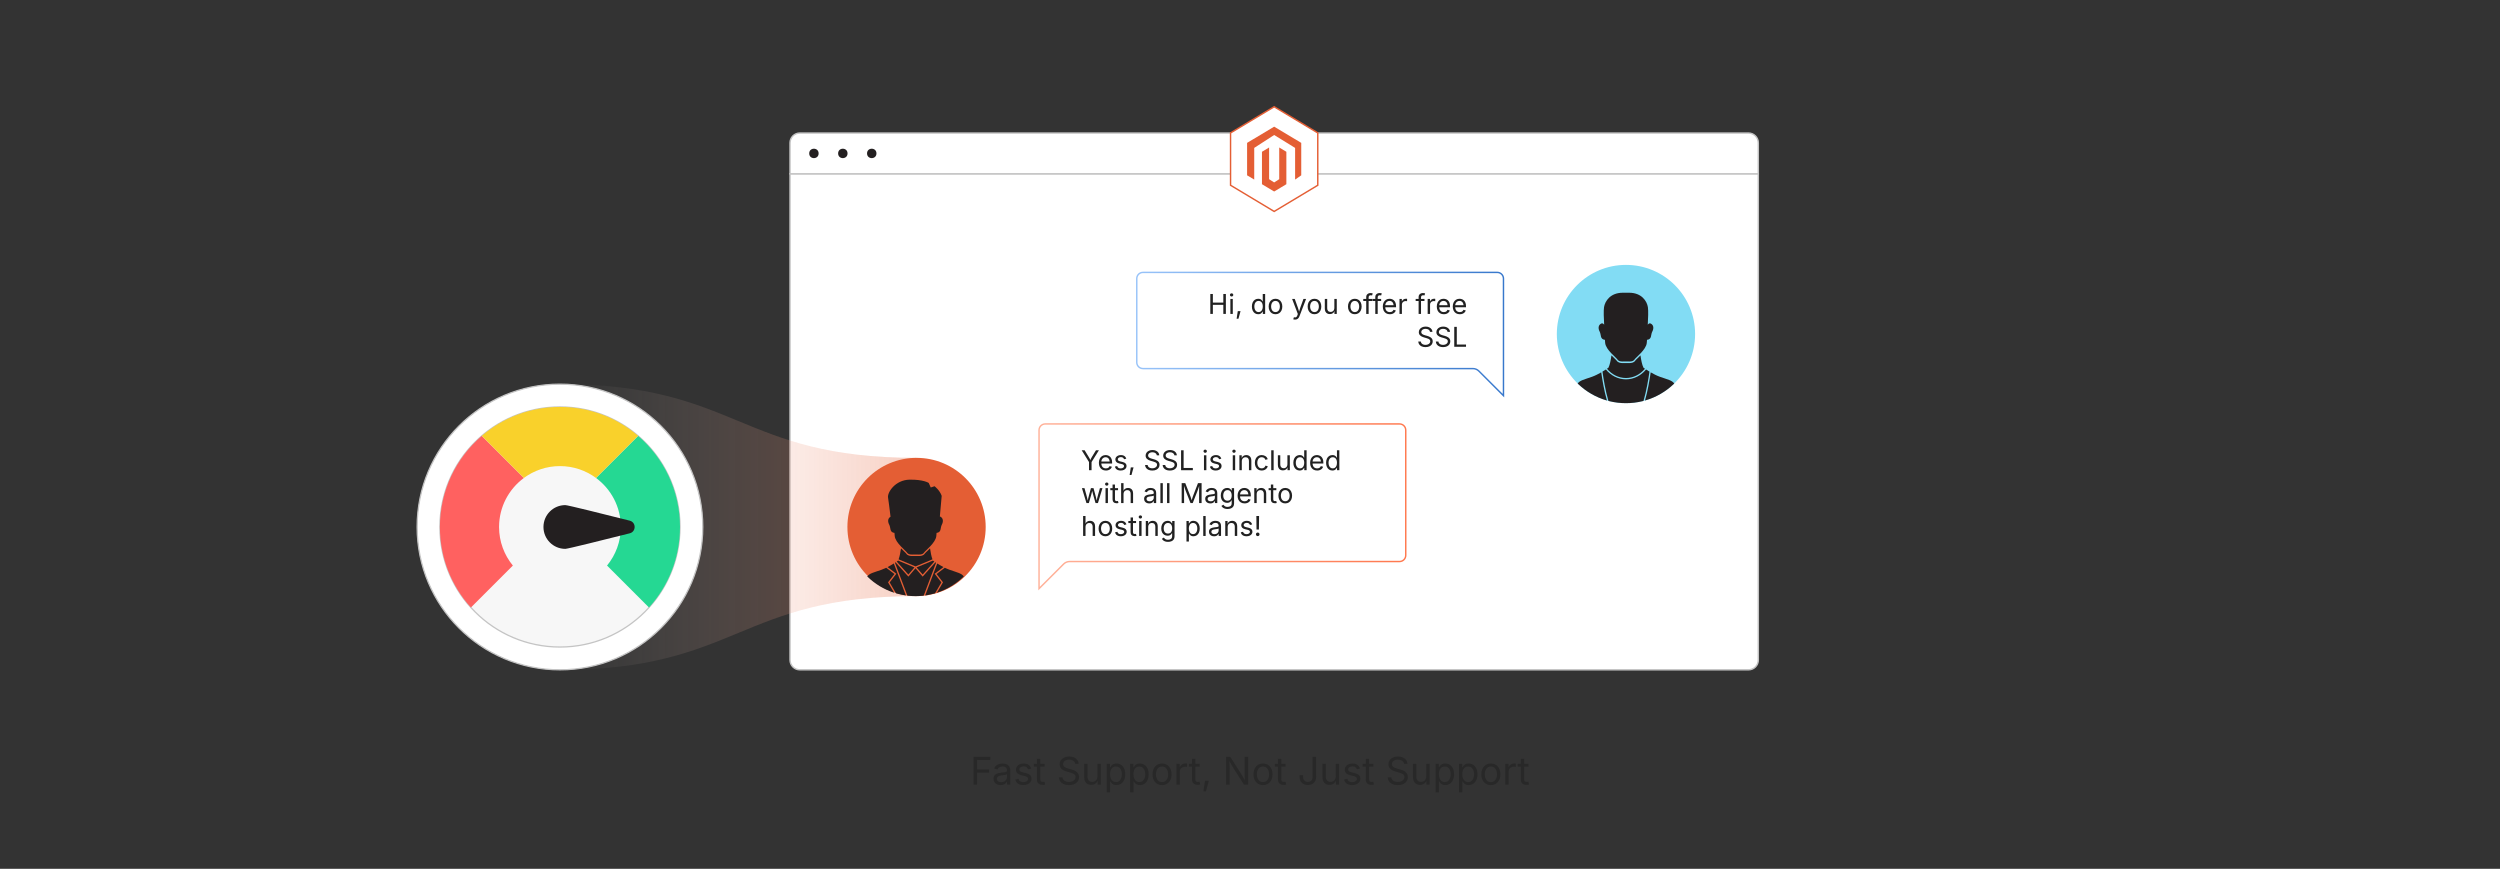 <?xml version="1.0" encoding="UTF-8"?><svg id="_01-Instant-Customer-Support" xmlns="http://www.w3.org/2000/svg" xmlns:xlink="http://www.w3.org/1999/xlink" viewBox="0 0 860 298.867"><rect x="0" y="0" width="860" height="298.867" fill="#333333" stroke="none"/><defs><linearGradient id="linear-gradient" x1="192.623" y1="181.283" x2="315.294" y2="181.283" gradientUnits="userSpaceOnUse"><stop offset="0" stop-color="#fff" stop-opacity="0"/><stop offset="1" stop-color="#e45e34" stop-opacity=".3"/></linearGradient><linearGradient id="linear-gradient-2" x1="357.18" y1="174.336" x2="483.825" y2="174.336" gradientUnits="userSpaceOnUse"><stop offset=".001" stop-color="#ffb199"/><stop offset="1" stop-color="#ff784e"/></linearGradient><linearGradient id="linear-gradient-3" x1="390.8" y1="115.082" x2="517.444" y2="115.082" gradientUnits="userSpaceOnUse"><stop offset=".001" stop-color="#98c3f9"/><stop offset=".999" stop-color="#3878cc"/></linearGradient></defs><path d="M334.903,269.914v-9.563h5.783v1.078h-4.563v3.273h4.127v1.078h-4.127v4.133h-1.219Z" fill="#282828" stroke-width="0"/><path d="M344.209,270.081c-.454,0-.865-.086-1.235-.257s-.665-.421-.883-.751-.327-.729-.327-1.2c0-.411.081-.745.244-1.001.163-.257.38-.459.652-.606.271-.148.572-.258.901-.331s.661-.131.995-.173c.428-.056.776-.099,1.046-.128s.47-.082.6-.154.196-.197.196-.372v-.039c0-.299-.056-.553-.167-.76s-.278-.367-.5-.479c-.223-.111-.5-.167-.834-.167-.342,0-.635.053-.879.16-.244.107-.442.241-.594.401-.152.16-.267.324-.343.491l-1.11-.366c.184-.437.432-.778.744-1.024.312-.246.657-.42,1.034-.523.376-.103.749-.154,1.117-.154.239,0,.512.029.818.086.306.058.601.172.885.343.285.171.52.425.706.761s.279.784.279,1.345v4.73h-1.136v-.976h-.077c-.082.167-.212.339-.392.517-.18.178-.413.326-.7.446-.287.12-.633.18-1.04.18ZM344.408,269.061c.428,0,.79-.083,1.085-.25.295-.167.52-.384.674-.651.154-.267.231-.546.231-.837v-.995c-.047.056-.15.106-.308.151s-.339.084-.542.119c-.203.035-.4.063-.59.087s-.341.042-.452.055c-.278.034-.539.093-.78.176-.242.083-.436.206-.581.366-.146.161-.218.378-.218.651,0,.249.064.456.192.623.128.167.304.293.526.379s.477.128.764.128Z" fill="#282828" stroke-width="0"/><path d="M352.021,270.068c-.492,0-.93-.071-1.312-.215-.383-.143-.699-.356-.947-.639-.248-.282-.415-.629-.5-1.04l1.097-.263c.103.394.296.683.581.866.284.184.641.276,1.068.276.501,0,.9-.107,1.197-.321.297-.214.446-.468.446-.764,0-.248-.086-.455-.26-.619s-.438-.288-.792-.369l-1.194-.282c-.65-.154-1.134-.393-1.451-.716-.316-.323-.475-.737-.475-1.242,0-.411.116-.773.347-1.088s.547-.561.947-.738c.4-.177.854-.266,1.364-.266.492,0,.91.074,1.255.221.344.148.625.351.841.61.216.259.377.557.484.896l-1.046.27c-.099-.257-.262-.49-.491-.7s-.574-.314-1.037-.314c-.428,0-.784.099-1.068.295-.285.197-.427.445-.427.745,0,.266.096.478.289.639.193.161.499.29.918.388l1.084.257c.65.154,1.132.393,1.444.716.312.323.468.73.468,1.223,0,.419-.119.792-.356,1.12-.238.328-.569.585-.995.773-.426.188-.919.282-1.479.282Z" fill="#282828" stroke-width="0"/><path d="M359.343,262.739v.988h-3.709v-.988h3.709ZM356.712,261.031h1.155v7.021c0,.321.065.555.196.703.13.148.348.222.651.222.073,0,.166-.009.279-.026s.217-.034.311-.051l.238.976c-.12.043-.256.075-.408.096s-.303.032-.453.032c-.62,0-1.104-.164-1.45-.491-.347-.327-.52-.784-.52-1.37v-7.111Z" fill="#282828" stroke-width="0"/><path d="M367.719,270.081c-.689,0-1.287-.111-1.794-.334-.507-.222-.904-.534-1.19-.934s-.449-.868-.488-1.402h1.251c.034.359.156.656.366.889.209.233.478.407.806.52.327.113.677.17,1.049.17.432,0,.82-.07,1.165-.212.345-.141.617-.34.818-.597s.302-.554.302-.892c0-.308-.086-.559-.26-.751s-.403-.351-.69-.475c-.287-.124-.602-.233-.943-.327l-1.155-.327c-.771-.218-1.37-.531-1.797-.937-.428-.407-.642-.926-.642-1.56,0-.539.146-1.011.437-1.416.291-.404.684-.718,1.181-.94.497-.223,1.053-.334,1.669-.334.629,0,1.185.111,1.668.334.483.222.865.525,1.146.908s.429.816.446,1.299h-1.194c-.056-.466-.278-.827-.667-1.081-.389-.255-.869-.382-1.438-.382-.411,0-.771.067-1.082.203-.31.135-.551.318-.722.552-.171.233-.257.5-.257.799,0,.334.104.603.312.806s.454.362.738.475c.284.113.542.202.773.266l.957.263c.257.068.54.163.851.282.31.12.606.279.889.479.282.199.515.451.696.757.182.306.273.681.273,1.126,0,.522-.136.993-.408,1.412s-.667.751-1.184.995c-.518.244-1.145.366-1.88.366Z" fill="#282828" stroke-width="0"/><path d="M375.382,270.004c-.483,0-.908-.1-1.274-.298-.366-.199-.65-.5-.854-.902s-.305-.905-.305-1.508v-4.557h1.155v4.46c0,.552.146.984.437,1.296.291.312.687.469,1.187.469.342,0,.649-.075.921-.225.272-.15.487-.369.645-.658.158-.289.238-.636.238-1.043v-4.3h1.162v7.175h-1.117v-1.739h.154c-.223.672-.538,1.145-.947,1.418-.408.274-.876.411-1.402.411Z" fill="#282828" stroke-width="0"/><path d="M380.722,272.597v-9.858h1.117v1.149h.128c.081-.128.194-.29.34-.485.146-.194.355-.369.629-.523.273-.154.644-.231,1.11-.231.599,0,1.126.15,1.583.449.456.299.812.726,1.072,1.28.259.554.388,1.21.388,1.967,0,.762-.128,1.42-.385,1.977s-.613.986-1.068,1.29c-.456.304-.983.456-1.582.456-.454,0-.82-.078-1.098-.234-.278-.156-.492-.334-.642-.533-.15-.199-.266-.365-.347-.498h-.09v3.793h-1.155ZM383.879,269.035c.449,0,.825-.121,1.126-.362.301-.242.528-.567.68-.976s.228-.863.228-1.364c0-.497-.075-.945-.225-1.345-.149-.4-.375-.718-.677-.953-.302-.235-.68-.353-1.133-.353-.441,0-.811.111-1.11.333-.3.223-.525.532-.677.928-.152.396-.228.859-.228,1.39,0,.53.077.999.231,1.405.154.407.382.724.683.953.302.229.669.343,1.101.343Z" fill="#282828" stroke-width="0"/><path d="M388.77,272.597v-9.858h1.117v1.149h.128c.081-.128.194-.29.34-.485.146-.194.355-.369.629-.523.273-.154.644-.231,1.11-.231.599,0,1.126.15,1.583.449.456.299.812.726,1.072,1.28.259.554.388,1.21.388,1.967,0,.762-.128,1.42-.385,1.977s-.613.986-1.068,1.29c-.456.304-.983.456-1.582.456-.454,0-.82-.078-1.098-.234-.278-.156-.492-.334-.642-.533-.15-.199-.266-.365-.347-.498h-.09v3.793h-1.155ZM391.928,269.035c.449,0,.825-.121,1.126-.362.301-.242.528-.567.68-.976s.228-.863.228-1.364c0-.497-.075-.945-.225-1.345-.149-.4-.375-.718-.677-.953-.302-.235-.68-.353-1.133-.353-.441,0-.811.111-1.11.333-.3.223-.525.532-.677.928-.152.396-.228.859-.228,1.39,0,.53.077.999.231,1.405.154.407.382.724.683.953.302.229.669.343,1.101.343Z" fill="#282828" stroke-width="0"/><path d="M399.738,270.068c-.65,0-1.22-.154-1.71-.462-.49-.308-.872-.74-1.146-1.296s-.411-1.202-.411-1.938c0-.749.137-1.402.411-1.96.274-.559.656-.992,1.146-1.3.49-.308,1.06-.462,1.71-.462.655,0,1.228.154,1.72.462s.875.741,1.149,1.3c.274.558.411,1.212.411,1.96,0,.736-.137,1.382-.411,1.938s-.657.988-1.149,1.296-1.065.462-1.72.462ZM399.738,269.035c.484,0,.881-.124,1.194-.372s.543-.575.693-.979c.149-.404.225-.842.225-1.312,0-.475-.075-.917-.225-1.325-.15-.409-.381-.738-.693-.988s-.71-.375-1.194-.375c-.479,0-.873.125-1.181.375s-.537.579-.687.985c-.149.406-.225.849-.225,1.328,0,.471.075.908.225,1.312.15.404.379.731.687.979s.702.372,1.181.372Z" fill="#282828" stroke-width="0"/><path d="M404.7,269.914v-7.175h1.117v1.104h.077c.132-.364.369-.656.709-.876.34-.22.724-.331,1.152-.331.086,0,.188.002.305.007.118.004.21.008.279.013v1.162c-.035-.008-.12-.021-.257-.039-.137-.017-.283-.025-.437-.025-.342,0-.649.071-.921.215-.272.144-.485.34-.639.59-.154.25-.231.538-.231.863v4.493h-1.155Z" fill="#282828" stroke-width="0"/><path d="M412.677,262.739v.988h-3.709v-.988h3.709ZM410.046,261.031h1.155v7.021c0,.321.065.555.196.703.13.148.348.222.651.222.073,0,.166-.009.279-.026s.217-.034.311-.051l.238.976c-.12.043-.256.075-.408.096s-.303.032-.453.032c-.62,0-1.104-.164-1.45-.491-.347-.327-.52-.784-.52-1.37v-7.111Z" fill="#282828" stroke-width="0"/><path d="M413.961,272.218l.565-3.639h1.322l-1.001,3.639h-.886Z" fill="#282828" stroke-width="0"/><path d="M421.778,269.914v-9.563h1.438l3.89,6.117c.103.158.227.361.372.609.146.249.303.529.472.841.169.312.335.646.498,1.001h-.173c-.039-.368-.066-.72-.083-1.056-.017-.335-.028-.645-.032-.927s-.006-.522-.006-.719v-5.866h1.22v9.563h-1.451l-3.466-5.442c-.158-.252-.318-.513-.478-.78-.161-.268-.343-.584-.549-.95-.206-.366-.46-.818-.764-1.357h.225c.021.475.041.914.058,1.316s.031.753.042,1.053c.01.299.016.535.016.706v5.456h-1.226Z" fill="#282828" stroke-width="0"/><path d="M434.461,270.068c-.65,0-1.221-.154-1.711-.462s-.872-.74-1.146-1.296c-.274-.556-.411-1.202-.411-1.938,0-.749.137-1.402.411-1.96.273-.559.655-.992,1.146-1.3s1.061-.462,1.711-.462c.654,0,1.228.154,1.72.462s.875.741,1.148,1.3c.274.558.411,1.212.411,1.96,0,.736-.137,1.382-.411,1.938-.273.556-.656.988-1.148,1.296s-1.065.462-1.72.462ZM434.461,269.035c.483,0,.881-.124,1.193-.372s.543-.575.693-.979c.149-.404.225-.842.225-1.312,0-.475-.075-.917-.225-1.325-.15-.409-.381-.738-.693-.988s-.71-.375-1.193-.375c-.479,0-.873.125-1.182.375-.308.25-.536.579-.687.985-.149.406-.225.849-.225,1.328,0,.471.075.908.225,1.312.15.404.379.731.687.979.309.248.702.372,1.182.372Z" fill="#282828" stroke-width="0"/><path d="M442.246,262.739v.988h-3.71v-.988h3.71ZM439.615,261.031h1.155v7.021c0,.321.064.555.195.703.131.148.348.222.651.222.072,0,.166-.009.279-.026s.217-.034.312-.051l.237.976c-.12.043-.256.075-.407.096-.152.021-.303.032-.453.032-.62,0-1.104-.164-1.45-.491-.347-.327-.52-.784-.52-1.37v-7.111Z" fill="#282828" stroke-width="0"/><path d="M449.902,270.042c-.843,0-1.53-.248-2.061-.745-.53-.496-.796-1.202-.796-2.118v-.514h1.22v.514c0,.582.149,1.026.449,1.332.3.306.695.459,1.188.459.487,0,.881-.153,1.181-.459.3-.306.449-.75.449-1.332v-6.829h1.22v6.829c0,.916-.265,1.622-.793,2.118-.528.497-1.214.745-2.057.745Z" fill="#282828" stroke-width="0"/><path d="M457.354,270.004c-.483,0-.908-.1-1.273-.298-.366-.199-.65-.5-.854-.902-.204-.402-.306-.905-.306-1.508v-4.557h1.155v4.46c0,.552.146.984.437,1.296.291.312.687.469,1.188.469.343,0,.649-.075.921-.225.271-.15.487-.369.646-.658.158-.289.237-.636.237-1.043v-4.3h1.161v7.175h-1.116v-1.739h.154c-.223.672-.538,1.145-.947,1.418-.408.274-.876.411-1.402.411Z" fill="#282828" stroke-width="0"/><path d="M465.133,270.068c-.492,0-.93-.071-1.312-.215-.383-.143-.699-.356-.947-.639-.248-.282-.415-.629-.5-1.04l1.098-.263c.103.394.296.683.58.866.285.184.641.276,1.069.276.5,0,.899-.107,1.196-.321.298-.214.446-.468.446-.764,0-.248-.087-.455-.26-.619-.174-.165-.438-.288-.793-.369l-1.193-.282c-.65-.154-1.134-.393-1.45-.716-.317-.323-.476-.737-.476-1.242,0-.411.116-.773.347-1.088.231-.314.547-.561.947-.738.399-.177.854-.266,1.363-.266.492,0,.91.074,1.255.221.345.148.625.351.841.61s.378.557.484.896l-1.046.27c-.099-.257-.263-.49-.491-.7s-.574-.314-1.036-.314c-.429,0-.784.099-1.069.295-.284.197-.427.445-.427.745,0,.266.097.478.289.639s.498.29.918.388l1.085.257c.65.154,1.131.393,1.443.716.312.323.469.73.469,1.223,0,.419-.118.792-.356,1.12-.237.328-.568.585-.994.773-.426.188-.919.282-1.479.282Z" fill="#282828" stroke-width="0"/><path d="M472.455,262.739v.988h-3.71v-.988h3.71ZM469.824,261.031h1.155v7.021c0,.321.064.555.195.703.131.148.348.222.651.222.072,0,.166-.009.279-.026s.217-.034.312-.051l.237.976c-.12.043-.256.075-.407.096-.152.021-.303.032-.453.032-.62,0-1.104-.164-1.45-.491-.347-.327-.52-.784-.52-1.37v-7.111Z" fill="#282828" stroke-width="0"/><path d="M480.831,270.081c-.689,0-1.287-.111-1.794-.334-.507-.222-.904-.534-1.19-.934-.287-.4-.449-.868-.488-1.402h1.252c.034.359.156.656.366.889.209.233.478.407.805.52.328.113.678.17,1.05.17.432,0,.82-.07,1.165-.212.344-.141.617-.34.818-.597s.302-.554.302-.892c0-.308-.087-.559-.261-.751-.173-.192-.403-.351-.689-.475-.287-.124-.602-.233-.943-.327l-1.155-.327c-.771-.218-1.369-.531-1.797-.937-.429-.407-.643-.926-.643-1.56,0-.539.146-1.011.437-1.416s.685-.718,1.182-.94c.496-.223,1.052-.334,1.668-.334.629,0,1.186.111,1.669.334.483.222.865.525,1.146.908s.429.816.446,1.299h-1.193c-.056-.466-.278-.827-.668-1.081-.39-.255-.868-.382-1.438-.382-.411,0-.771.067-1.082.203-.31.135-.551.318-.722.552s-.257.5-.257.799c0,.334.104.603.312.806.207.203.453.362.738.475.284.113.542.202.773.266l.956.263c.257.068.54.163.851.282.31.12.606.279.889.479.282.199.515.451.696.757.182.306.272.681.272,1.126,0,.522-.136.993-.407,1.412s-.666.751-1.185.995c-.518.244-1.145.366-1.88.366Z" fill="#282828" stroke-width="0"/><path d="M488.494,270.004c-.483,0-.908-.1-1.273-.298-.366-.199-.65-.5-.854-.902-.204-.402-.306-.905-.306-1.508v-4.557h1.155v4.46c0,.552.146.984.437,1.296.291.312.687.469,1.188.469.343,0,.649-.075.921-.225.271-.15.487-.369.646-.658.158-.289.237-.636.237-1.043v-4.3h1.161v7.175h-1.116v-1.739h.154c-.223.672-.538,1.145-.947,1.418-.408.274-.876.411-1.402.411Z" fill="#282828" stroke-width="0"/><path d="M493.834,272.597v-9.858h1.117v1.149h.128c.082-.128.195-.29.341-.485.146-.194.354-.369.629-.523.273-.154.644-.231,1.11-.231.599,0,1.126.15,1.582.449.455.299.812.726,1.071,1.28s.389,1.21.389,1.967c0,.762-.129,1.42-.385,1.977-.257.556-.613.986-1.069,1.29-.455.304-.982.456-1.582.456-.453,0-.819-.078-1.098-.234-.277-.156-.491-.334-.642-.533-.149-.199-.265-.365-.347-.498h-.09v3.793h-1.155ZM496.992,269.035c.449,0,.824-.121,1.126-.362s.528-.567.681-.976c.151-.409.228-.863.228-1.364,0-.497-.074-.945-.225-1.345-.149-.4-.375-.718-.677-.953s-.68-.353-1.133-.353c-.44,0-.811.111-1.11.333-.3.223-.525.532-.677.928-.152.396-.229.859-.229,1.39,0,.53.077.999.231,1.405.154.407.382.724.684.953s.668.343,1.101.343Z" fill="#282828" stroke-width="0"/><path d="M501.882,272.597v-9.858h1.117v1.149h.128c.082-.128.195-.29.341-.485.146-.194.354-.369.629-.523.273-.154.644-.231,1.11-.231.599,0,1.126.15,1.582.449.455.299.812.726,1.071,1.28s.389,1.21.389,1.967c0,.762-.129,1.42-.385,1.977-.257.556-.613.986-1.069,1.29-.455.304-.982.456-1.582.456-.453,0-.819-.078-1.098-.234-.277-.156-.491-.334-.642-.533-.149-.199-.265-.365-.347-.498h-.09v3.793h-1.155ZM505.04,269.035c.449,0,.824-.121,1.126-.362s.528-.567.681-.976c.151-.409.228-.863.228-1.364,0-.497-.074-.945-.225-1.345-.149-.4-.375-.718-.677-.953s-.68-.353-1.133-.353c-.44,0-.811.111-1.11.333-.3.223-.525.532-.677.928-.152.396-.229.859-.229,1.39,0,.53.077.999.231,1.405.154.407.382.724.684.953s.668.343,1.101.343Z" fill="#282828" stroke-width="0"/><path d="M512.852,270.068c-.65,0-1.221-.154-1.711-.462s-.872-.74-1.146-1.296-.411-1.202-.411-1.938c0-.749.138-1.402.411-1.96.273-.559.655-.992,1.146-1.3s1.061-.462,1.711-.462c.654,0,1.228.154,1.72.462s.875.741,1.148,1.3c.274.558.411,1.212.411,1.96,0,.736-.137,1.382-.411,1.938-.273.556-.656.988-1.148,1.296s-1.065.462-1.72.462ZM512.852,269.035c.483,0,.881-.124,1.193-.372s.543-.575.693-.979c.149-.404.225-.842.225-1.312,0-.475-.075-.917-.225-1.325-.15-.409-.381-.738-.693-.988s-.71-.375-1.193-.375c-.479,0-.873.125-1.182.375-.308.25-.536.579-.687.985-.149.406-.225.849-.225,1.328,0,.471.075.908.225,1.312.15.404.379.731.687.979.309.248.702.372,1.182.372Z" fill="#282828" stroke-width="0"/><path d="M517.812,269.914v-7.175h1.117v1.104h.077c.133-.364.369-.656.709-.876.34-.22.725-.331,1.152-.331.085,0,.187.002.305.007.117.004.211.008.279.013v1.162c-.034-.008-.12-.021-.257-.039s-.282-.025-.437-.025c-.343,0-.649.071-.921.215s-.484.34-.639.59c-.154.25-.231.538-.231.863v4.493h-1.155Z" fill="#282828" stroke-width="0"/><path d="M525.789,262.739v.988h-3.71v-.988h3.71ZM523.158,261.031h1.155v7.021c0,.321.064.555.195.703.131.148.348.222.651.222.072,0,.166-.009.279-.026s.217-.034.312-.051l.237.976c-.12.043-.256.075-.407.096-.152.021-.303.032-.453.032-.62,0-1.104-.164-1.45-.491-.347-.327-.52-.784-.52-1.37v-7.111Z" fill="#282828" stroke-width="0"/><path d="M271.767,59.787v167.246c0,1.868,1.515,3.383,3.383,3.383h326.325c1.868,0,3.383-1.515,3.383-3.383V59.787h-333.091Z" fill="#fff" stroke="#c4c4c4" stroke-miterlimit="10" stroke-width=".5"/><path d="M604.858,49.149c0-1.868-1.515-3.383-3.383-3.383h-326.325c-1.868,0-3.383,1.515-3.383,3.383v10.638h333.091v-10.638Z" fill="#fff" stroke="#c4c4c4" stroke-miterlimit="10" stroke-width=".5"/><circle cx="279.986" cy="52.777" r="1.619" fill="#231f20" stroke-width="0"/><circle cx="289.934" cy="52.777" r="1.619" fill="#231f20" stroke-width="0"/><circle cx="299.881" cy="52.777" r="1.619" fill="#231f20" stroke-width="0"/><path d="M315.294,205.066c-61.336,0-61.336,25.35-122.671,25.35v-98.267c61.336,0,61.336,25.35,122.671,25.35v47.566Z" fill="url(#linear-gradient)" stroke-width="0"/><polygon points="423.311 63.729 423.311 45.721 438.312 36.717 453.313 45.721 453.313 63.729 438.312 72.734 423.311 63.729" fill="#fff" stroke="#e45e34" stroke-miterlimit="10" stroke-width=".5"/><g id="LOGO"><polygon points="447.628 49.149 447.628 60.307 445.515 61.78 445.515 50.877 438.312 46.437 431.454 50.877 431.454 61.78 428.997 60.307 428.997 49.149 438.312 43.57 447.628 49.149" fill="#e45e34" stroke-width="0"/><polygon points="442.509 52.208 442.509 63.366 440.81 64.384 438.312 65.88 435.813 64.384 434.115 63.366 434.115 52.208 436.572 50.736 436.572 61.638 438.312 62.764 440.053 61.638 440.053 50.736 442.509 52.208" fill="#e45e34" stroke-width="0"/></g><path d="M481.433,145.834h-121.861c-1.183,0-2.142.959-2.142,2.142v54.509l8.467-8.467c.544-.544,1.282-.85,2.052-.85h113.485c1.183,0,2.142-.959,2.142-2.142v-43.051c0-1.183-.959-2.142-2.142-2.142Z" fill="#fff" stroke="url(#linear-gradient-2)" stroke-miterlimit="10" stroke-width=".5"/><path d="M374.623,161.752v-2.807l-2.521-4.049h1.012l1.357,2.213c.153.249.289.485.407.711s.24.51.366.854h-.35c.125-.35.249-.639.368-.867s.251-.461.396-.697l1.353-2.213h1.008l-2.521,4.049v2.807h-.874Z" fill="#212121" stroke-width="0"/><path d="M380.425,161.862c-.497,0-.926-.11-1.286-.331-.36-.221-.638-.529-.833-.925-.195-.396-.292-.857-.292-1.385,0-.527.095-.992.285-1.394.19-.402.459-.716.808-.943.348-.227.755-.34,1.222-.34.273,0,.542.045.808.136.265.09.506.236.722.437.216.201.389.466.518.794s.193.73.193,1.206v.345h-3.994v-.699h3.547l-.387.258c0-.337-.053-.637-.159-.9-.106-.262-.263-.467-.472-.616s-.468-.223-.777-.223c-.31,0-.575.076-.796.228-.221.152-.39.35-.506.594-.117.244-.175.505-.175.784v.465c0,.38.066.703.198.969.132.265.317.466.555.603.237.137.513.205.826.205.203,0,.387-.029.552-.087.166-.058.308-.146.428-.264s.212-.265.276-.439l.8.221c-.08.258-.215.485-.405.681-.19.196-.426.35-.706.46-.281.11-.598.166-.95.166Z" fill="#212121" stroke-width="0"/><path d="M385.504,161.862c-.353,0-.667-.051-.941-.154-.275-.103-.501-.255-.679-.458-.178-.203-.298-.451-.359-.746l.787-.188c.074.282.212.489.417.621s.459.198.766.198c.359,0,.645-.077.858-.23s.32-.336.32-.547c0-.178-.062-.326-.187-.444-.124-.118-.313-.206-.568-.264l-.856-.203c-.466-.11-.813-.281-1.04-.513-.227-.231-.34-.528-.34-.89,0-.294.083-.554.249-.78s.392-.402.679-.529c.287-.127.613-.191.978-.191.353,0,.653.053.899.159.247.106.448.251.603.437.155.186.271.4.347.642l-.75.193c-.07-.184-.188-.352-.352-.501-.164-.15-.412-.226-.743-.226-.307,0-.562.07-.766.211-.204.141-.306.319-.306.534,0,.19.069.343.207.458s.357.208.658.278l.777.184c.466.11.812.281,1.035.513.224.231.336.523.336.876,0,.3-.085.568-.255.803-.17.235-.408.419-.713.555-.306.135-.659.202-1.061.202Z" fill="#212121" stroke-width="0"/><path d="M388.591,163.404l.405-2.609h.948l-.718,2.609h-.635Z" fill="#212121" stroke-width="0"/><path d="M396.39,161.872c-.494,0-.922-.08-1.286-.239-.363-.16-.648-.383-.854-.669s-.322-.622-.35-1.005h.897c.024.258.112.47.262.637.15.167.343.292.577.373.235.082.485.122.752.122.31,0,.588-.051.835-.152s.442-.244.587-.428c.144-.184.216-.397.216-.64,0-.221-.062-.4-.187-.539-.124-.138-.289-.251-.495-.34s-.431-.167-.676-.234l-.828-.235c-.552-.156-.982-.38-1.289-.672s-.46-.664-.46-1.118c0-.386.104-.725.313-1.014.208-.29.491-.515.846-.674.356-.159.755-.239,1.196-.239.451,0,.85.08,1.196.239.347.16.621.376.821.651.201.274.308.585.32.932h-.855c-.04-.334-.2-.593-.479-.775-.279-.183-.623-.274-1.031-.274-.294,0-.553.048-.775.145-.222.097-.395.229-.518.396-.123.167-.184.358-.184.573,0,.239.074.432.223.577.149.146.325.259.529.341.204.081.389.145.554.191l.686.188c.184.049.387.117.61.203.222.085.435.2.637.343.203.143.369.323.499.542.13.22.196.489.196.808,0,.375-.098.712-.292,1.012-.195.301-.478.539-.849.713s-.821.262-1.348.262Z" fill="#212121" stroke-width="0"/><path d="M402.436,161.872c-.494,0-.922-.08-1.286-.239-.363-.16-.648-.383-.854-.669s-.322-.622-.35-1.005h.897c.024.258.112.47.262.637.15.167.343.292.577.373.235.082.485.122.752.122.31,0,.588-.051.835-.152s.442-.244.587-.428c.144-.184.216-.397.216-.64,0-.221-.062-.4-.187-.539-.124-.138-.289-.251-.495-.34s-.431-.167-.676-.234l-.828-.235c-.552-.156-.982-.38-1.289-.672s-.46-.664-.46-1.118c0-.386.104-.725.313-1.014.208-.29.491-.515.846-.674.356-.159.755-.239,1.196-.239.451,0,.85.08,1.196.239.347.16.621.376.821.651.201.274.308.585.32.932h-.855c-.04-.334-.2-.593-.479-.775-.279-.183-.623-.274-1.031-.274-.294,0-.553.048-.775.145-.222.097-.395.229-.518.396-.123.167-.184.358-.184.573,0,.239.074.432.223.577.149.146.325.259.529.341.204.081.389.145.554.191l.686.188c.184.049.387.117.61.203.222.085.435.2.637.343.203.143.369.323.499.542.13.22.196.489.196.808,0,.375-.098.712-.292,1.012-.195.301-.478.539-.849.713s-.821.262-1.348.262Z" fill="#212121" stroke-width="0"/><path d="M406.287,161.752v-6.855h.875v6.083h3.174v.773h-4.049Z" fill="#212121" stroke-width="0"/><path d="M414.583,155.766c-.156,0-.292-.054-.405-.161s-.17-.236-.17-.387c0-.153.057-.283.17-.389s.249-.159.405-.159c.16,0,.296.053.41.159s.17.235.17.389c0,.15-.057.279-.17.387s-.25.161-.41.161ZM414.165,161.752v-5.144h.828v5.144h-.828Z" fill="#212121" stroke-width="0"/><path d="M418.195,161.862c-.353,0-.667-.051-.941-.154-.275-.103-.501-.255-.679-.458-.178-.203-.298-.451-.359-.746l.787-.188c.074.282.212.489.417.621s.459.198.766.198c.359,0,.645-.077.858-.23s.32-.336.32-.547c0-.178-.062-.326-.187-.444-.124-.118-.313-.206-.568-.264l-.856-.203c-.466-.11-.813-.281-1.04-.513-.227-.231-.34-.528-.34-.89,0-.294.083-.554.249-.78s.392-.402.679-.529c.287-.127.613-.191.978-.191.353,0,.653.053.899.159.247.106.448.251.603.437.155.186.271.4.347.642l-.75.193c-.07-.184-.188-.352-.352-.501-.164-.15-.412-.226-.743-.226-.307,0-.562.07-.766.211-.204.141-.306.319-.306.534,0,.19.069.343.207.458s.357.208.658.278l.777.184c.466.11.812.281,1.035.513.224.231.336.523.336.876,0,.3-.085.568-.255.803-.17.235-.408.419-.713.555-.306.135-.659.202-1.061.202Z" fill="#212121" stroke-width="0"/><path d="M424.489,155.766c-.156,0-.292-.054-.405-.161s-.17-.236-.17-.387c0-.153.057-.283.17-.389s.249-.159.405-.159c.16,0,.296.053.41.159s.17.235.17.389c0,.15-.057.279-.17.387s-.25.161-.41.161ZM424.07,161.752v-5.144h.828v5.144h-.828Z" fill="#212121" stroke-width="0"/><path d="M427.181,158.669v3.083h-.828v-5.144h.796l.004,1.247h-.115c.156-.476.379-.813.669-1.012.29-.2.629-.299,1.019-.299.347,0,.65.071.911.214s.464.357.609.644c.146.287.219.648.219,1.084v3.267h-.828v-3.198c0-.396-.104-.706-.311-.929-.207-.224-.49-.336-.849-.336-.245,0-.466.054-.663.161-.196.107-.351.264-.464.47-.114.206-.17.455-.17.75Z" fill="#212121" stroke-width="0"/><path d="M434.013,161.862c-.466,0-.875-.11-1.226-.331-.352-.221-.625-.531-.821-.93-.196-.398-.295-.862-.295-1.39,0-.537.099-1.005.295-1.405s.47-.711.821-.932c.351-.221.76-.332,1.226-.332.249,0,.483.032.704.097s.423.157.605.278.34.27.472.446.232.376.304.601l-.796.226c-.037-.132-.094-.253-.171-.364-.076-.11-.169-.206-.278-.288-.108-.081-.233-.144-.375-.188-.141-.044-.296-.067-.465-.067-.343,0-.625.09-.847.269-.221.18-.385.415-.492.707s-.161.609-.161.952c0,.338.054.651.161.941.107.29.271.524.492.702.222.178.504.267.847.267.172,0,.33-.023.475-.069.144-.046.271-.111.384-.196.112-.084.206-.185.283-.301.076-.117.134-.244.17-.382l.792.226c-.068.23-.168.435-.302.614-.134.179-.292.333-.477.46-.184.127-.388.224-.611.29-.225.066-.462.099-.714.099Z" fill="#212121" stroke-width="0"/><path d="M438.131,154.896v6.855h-.828v-6.855h.828Z" fill="#212121" stroke-width="0"/><path d="M441.329,161.816c-.347,0-.651-.071-.913-.214-.263-.143-.467-.358-.612-.646-.146-.289-.219-.649-.219-1.082v-3.267h.828v3.198c0,.396.104.706.313.93.208.224.492.335.851.335.246,0,.466-.053.66-.161.195-.107.35-.265.463-.472s.17-.457.17-.748v-3.083h.833v5.144h-.801v-1.247h.11c-.159.482-.386.821-.679,1.017s-.628.294-1.005.294Z" fill="#212121" stroke-width="0"/><path d="M447.085,161.862c-.427,0-.804-.109-1.132-.327s-.585-.526-.769-.925c-.185-.398-.276-.871-.276-1.417,0-.543.093-1.013.278-1.41.186-.397.442-.704.771-.918.329-.215.706-.322,1.133-.322.334,0,.6.055.796.166s.347.236.453.375c.105.14.187.255.241.348h.064v-2.535h.828v6.855h-.801v-.796h-.092c-.055.095-.138.214-.246.356-.109.143-.263.27-.46.382-.198.112-.461.168-.789.168ZM447.209,161.122c.312,0,.577-.082.791-.246.215-.164.378-.392.488-.683.11-.292.165-.627.165-1.008s-.054-.712-.163-.996c-.108-.284-.271-.505-.485-.665-.215-.159-.48-.239-.796-.239-.325,0-.596.084-.812.253-.216.169-.378.396-.485.684-.107.287-.161.608-.161.964,0,.359.055.685.164.978.108.293.271.526.489.7s.486.26.806.26Z" fill="#212121" stroke-width="0"/><path d="M453.09,161.862c-.497,0-.926-.11-1.286-.331-.36-.221-.639-.529-.833-.925-.195-.396-.292-.857-.292-1.385,0-.527.095-.992.285-1.394s.459-.716.808-.943c.348-.227.755-.34,1.222-.34.272,0,.542.045.808.136.265.09.506.236.722.437.217.201.389.466.518.794s.193.73.193,1.206v.345h-3.993v-.699h3.547l-.387.258c0-.337-.053-.637-.158-.9-.106-.262-.264-.467-.472-.616-.209-.149-.468-.223-.777-.223-.311,0-.575.076-.796.228-.222.152-.39.35-.507.594-.116.244-.175.505-.175.784v.465c0,.38.066.703.198.969.132.265.316.466.555.603.237.137.513.205.825.205.203,0,.387-.029.553-.087.165-.058.308-.146.428-.264.119-.118.212-.265.276-.439l.8.221c-.079.258-.215.485-.405.681-.189.196-.425.35-.705.46-.281.11-.598.166-.95.166Z" fill="#212121" stroke-width="0"/><path d="M458.349,161.862c-.427,0-.804-.109-1.132-.327-.329-.218-.585-.526-.769-.925-.185-.398-.276-.871-.276-1.417,0-.543.093-1.013.278-1.41.186-.397.442-.704.771-.918.328-.215.706-.322,1.132-.322.335,0,.6.055.796.166s.348.236.453.375c.106.14.187.255.242.348h.064v-2.535h.828v6.855h-.801v-.796h-.092c-.056.095-.138.214-.246.356-.109.143-.263.27-.46.382-.198.112-.461.168-.789.168ZM458.473,161.122c.312,0,.576-.082.791-.246s.377-.392.488-.683c.11-.292.165-.627.165-1.008s-.055-.712-.163-.996c-.109-.284-.271-.505-.485-.665-.215-.159-.48-.239-.796-.239-.325,0-.596.084-.812.253-.216.169-.378.396-.485.684-.107.287-.161.608-.161.964,0,.359.055.685.163.978.109.293.272.526.49.7s.486.26.806.26Z" fill="#212121" stroke-width="0"/><path d="M373.744,173.06l-1.56-5.144h.878l.626,2.245c.086.307.178.654.276,1.042s.195.827.29,1.318h-.143c.092-.47.186-.899.281-1.289.095-.39.187-.747.276-1.072l.617-2.245h.883l.607,2.245c.086.316.175.668.269,1.056s.187.823.278,1.305h-.147c.098-.476.195-.907.292-1.295s.189-.743.278-1.065l.626-2.245h.878l-1.56,5.144h-.824l-.667-2.328c-.067-.236-.133-.477-.198-.722-.064-.246-.127-.497-.189-.755-.061-.258-.124-.52-.188-.787h.184c-.062.264-.124.525-.187.784-.062.259-.126.513-.191.762s-.13.488-.198.718l-.667,2.328h-.824Z" fill="#212121" stroke-width="0"/><path d="M380.719,167.074c-.156,0-.292-.054-.405-.161s-.17-.236-.17-.387c0-.153.057-.283.17-.389s.249-.159.405-.159c.16,0,.296.053.41.159s.17.235.17.389c0,.15-.057.279-.17.387s-.25.161-.41.161ZM380.3,173.06v-5.144h.828v5.144h-.828Z" fill="#212121" stroke-width="0"/><path d="M384.607,167.916v.708h-2.66v-.708h2.66ZM382.721,166.691h.828v5.034c0,.23.046.398.14.504s.249.159.467.159c.052,0,.119-.006.2-.018.082-.012.156-.025.223-.037l.17.699c-.086.031-.183.054-.292.069-.109.015-.217.023-.325.023-.445,0-.791-.117-1.04-.352s-.373-.562-.373-.982v-5.098Z" fill="#212121" stroke-width="0"/><path d="M386.493,169.977v3.083h-.828v-6.855h.828v2.958h-.143c.156-.476.379-.813.669-1.012.29-.2.629-.299,1.019-.299.347,0,.651.071.914.214s.466.357.612.644c.146.287.218.648.218,1.084v3.267h-.833v-3.198c0-.396-.104-.706-.311-.929-.207-.224-.49-.336-.849-.336-.245,0-.466.054-.663.161-.196.107-.351.264-.464.47-.114.206-.17.455-.17.75Z" fill="#212121" stroke-width="0"/><path d="M395.327,173.179c-.325,0-.62-.062-.886-.184-.265-.123-.476-.302-.632-.538-.157-.236-.235-.523-.235-.861,0-.294.058-.534.175-.718.117-.184.272-.329.467-.435.194-.106.41-.185.646-.237.236-.052.474-.094.713-.125.307-.04.557-.07.75-.092s.336-.058.43-.11.141-.141.141-.267v-.027c0-.215-.04-.396-.12-.545-.08-.149-.2-.263-.359-.343-.16-.08-.359-.12-.598-.12-.246,0-.456.039-.63.115-.175.077-.317.172-.426.287-.109.115-.191.232-.246.352l-.796-.262c.132-.313.31-.557.534-.734.224-.176.471-.301.741-.375s.537-.11.8-.11c.172,0,.368.021.587.062s.431.124.635.246c.204.123.373.305.506.545s.2.562.2.964v3.391h-.814v-.699h-.055c-.059.12-.152.243-.281.37-.129.127-.296.234-.501.32s-.454.129-.746.129ZM395.47,172.448c.307,0,.566-.06.778-.18.211-.12.373-.275.483-.467.11-.192.166-.392.166-.601v-.713c-.034.04-.107.076-.221.108-.113.032-.243.061-.389.085-.146.025-.287.045-.423.062-.137.017-.245.03-.324.04-.2.024-.386.066-.559.126-.173.06-.312.147-.417.262-.104.115-.156.271-.156.467,0,.178.046.327.138.446.092.12.218.21.377.271.16.062.342.092.547.092Z" fill="#212121" stroke-width="0"/><path d="M400.007,166.204v6.855h-.828v-6.855h.828Z" fill="#212121" stroke-width="0"/><path d="M402.289,166.204v6.855h-.828v-6.855h.828Z" fill="#212121" stroke-width="0"/><path d="M406.494,173.06v-6.855h1.242l1.689,4.325c.04.102.085.228.136.38.05.152.104.316.161.495.057.178.111.355.164.531s.098.34.138.49h-.193c.043-.141.09-.298.143-.472s.106-.35.164-.529c.057-.179.111-.347.163-.504.052-.156.098-.287.138-.391l1.666-4.325h1.247v6.855h-.861v-3.916c0-.141.001-.302.002-.483.001-.181.005-.371.009-.571.004-.199.009-.402.014-.607.005-.206.008-.405.012-.598h.074c-.064.212-.133.427-.205.646-.072.219-.143.431-.211.635-.069.204-.134.39-.196.559-.061.169-.113.309-.156.419l-1.532,3.916h-.759l-1.555-3.916c-.043-.107-.093-.243-.152-.407-.058-.164-.122-.347-.191-.547-.069-.201-.14-.413-.214-.635-.074-.222-.149-.445-.226-.669h.083c.006.172.011.357.016.557.004.2.008.401.011.605.003.204.006.4.009.589.003.188.005.358.005.508v3.916h-.833Z" fill="#212121" stroke-width="0"/><path d="M416.345,173.179c-.325,0-.62-.062-.886-.184-.265-.123-.476-.302-.632-.538-.157-.236-.235-.523-.235-.861,0-.294.058-.534.175-.718.117-.184.272-.329.467-.435.194-.106.41-.185.646-.237.236-.052.474-.094.713-.125.307-.04.557-.07.75-.092s.336-.058.43-.11.141-.141.141-.267v-.027c0-.215-.04-.396-.12-.545-.08-.149-.2-.263-.359-.343-.16-.08-.359-.12-.598-.12-.246,0-.456.039-.63.115-.175.077-.317.172-.426.287-.109.115-.191.232-.246.352l-.796-.262c.132-.313.31-.557.534-.734.224-.176.471-.301.741-.375s.537-.11.8-.11c.172,0,.368.021.587.062s.431.124.635.246c.204.123.373.305.506.545s.2.562.2.964v3.391h-.814v-.699h-.055c-.059.12-.152.243-.281.37-.129.127-.296.234-.501.32s-.454.129-.746.129ZM416.488,172.448c.307,0,.566-.06.778-.18.211-.12.373-.275.483-.467.11-.192.166-.392.166-.601v-.713c-.034.04-.107.076-.221.108-.113.032-.243.061-.389.085-.146.025-.287.045-.423.062-.137.017-.245.03-.324.04-.2.024-.386.066-.559.126-.173.06-.312.147-.417.262-.104.115-.156.271-.156.467,0,.178.046.327.138.446.092.12.218.21.377.271.16.062.342.092.547.092Z" fill="#212121" stroke-width="0"/><path d="M422.28,175.093c-.38,0-.709-.048-.987-.145-.277-.097-.508-.225-.692-.384-.184-.159-.33-.333-.437-.52l.672-.433c.073.098.165.207.273.327s.256.222.442.306c.186.084.429.127.729.127.411,0,.75-.099,1.015-.295.266-.196.398-.506.398-.929v-1.031h-.078c-.058.098-.14.215-.246.35-.106.135-.258.254-.456.357-.198.103-.462.154-.793.154-.411,0-.781-.097-1.109-.292-.329-.195-.587-.479-.778-.854-.19-.374-.285-.83-.285-1.367,0-.53.094-.991.281-1.382s.445-.694.775-.909c.33-.215.708-.322,1.134-.322.332,0,.596.055.794.164s.35.234.458.375.19.257.249.35h.078v-.824h.806v5.277c0,.442-.1.803-.299,1.083-.199.281-.469.487-.808.619s-.717.198-1.134.198ZM422.257,172.241c.313,0,.577-.071.792-.214.215-.143.377-.348.488-.617s.166-.59.166-.964c0-.365-.054-.687-.163-.964-.109-.278-.271-.496-.485-.654-.215-.158-.48-.237-.796-.237-.325,0-.597.083-.814.251-.218.167-.381.39-.49.669s-.164.59-.164.934c0,.353.055.664.166.934.11.27.274.48.492.632s.488.228.81.228Z" fill="#212121" stroke-width="0"/><path d="M428.138,173.17c-.497,0-.926-.11-1.286-.331-.36-.221-.638-.529-.833-.925-.195-.396-.292-.857-.292-1.385,0-.527.095-.992.285-1.394.19-.402.459-.716.808-.943.348-.227.755-.34,1.222-.34.273,0,.542.045.808.136.265.09.506.236.722.437.216.201.389.466.518.794s.193.73.193,1.206v.345h-3.994v-.699h3.547l-.387.258c0-.337-.053-.637-.159-.9-.106-.262-.263-.467-.472-.616s-.468-.223-.777-.223c-.31,0-.575.076-.796.228-.221.152-.39.35-.506.594-.117.244-.175.505-.175.784v.465c0,.38.066.703.198.969.132.265.317.466.555.603.237.137.513.205.826.205.203,0,.387-.029.552-.087.166-.058.308-.146.428-.264s.212-.265.276-.439l.8.221c-.08.258-.215.485-.405.681-.19.196-.426.35-.706.46-.281.11-.598.166-.95.166Z" fill="#212121" stroke-width="0"/><path d="M432.297,169.977v3.083h-.828v-5.144h.796l.005,1.247h-.115c.156-.476.38-.813.67-1.012.29-.2.629-.299,1.019-.299.347,0,.65.071.911.214s.464.357.609.644c.146.287.219.648.219,1.084v3.267h-.828v-3.198c0-.396-.104-.706-.311-.929-.207-.224-.49-.336-.849-.336-.245,0-.467.054-.663.161-.196.107-.351.264-.464.47-.114.206-.171.455-.171.75Z" fill="#212121" stroke-width="0"/><path d="M439.061,167.916v.708h-2.659v-.708h2.659ZM437.175,166.691h.828v5.034c0,.23.046.398.14.504s.249.159.468.159c.052,0,.118-.006.199-.018.082-.012.156-.025.224-.037l.17.699c-.086.031-.183.054-.292.069-.108.015-.217.023-.324.023-.445,0-.791-.117-1.04-.352-.248-.235-.372-.562-.372-.982v-5.098Z" fill="#212121" stroke-width="0"/><path d="M442.12,173.17c-.466,0-.875-.11-1.226-.331-.352-.221-.625-.531-.821-.93-.196-.398-.295-.862-.295-1.39,0-.537.099-1.005.295-1.405s.47-.711.821-.932c.351-.221.76-.332,1.226-.332.47,0,.881.11,1.233.332.353.221.627.531.823.932s.295.869.295,1.405c0,.528-.099.991-.295,1.39-.196.399-.471.708-.823.93-.353.221-.764.331-1.233.331ZM442.12,172.429c.347,0,.632-.089.856-.267.224-.178.39-.412.497-.702.107-.29.161-.603.161-.941,0-.34-.054-.657-.161-.95s-.273-.529-.497-.709c-.225-.179-.51-.269-.856-.269-.343,0-.625.09-.847.269-.221.18-.385.415-.492.707s-.161.609-.161.952c0,.338.054.651.161.941.107.29.271.524.492.702.222.178.504.267.847.267Z" fill="#212121" stroke-width="0"/><path d="M373.417,181.285v3.083h-.828v-6.855h.828v2.958h-.143c.156-.476.379-.813.669-1.012.29-.2.629-.299,1.019-.299.347,0,.651.071.914.214s.466.357.612.644c.146.287.218.648.218,1.084v3.267h-.833v-3.198c0-.396-.104-.706-.311-.929-.207-.224-.49-.336-.849-.336-.245,0-.466.054-.663.161-.196.107-.351.264-.464.47-.114.206-.17.455-.17.75Z" fill="#212121" stroke-width="0"/><path d="M380.254,184.478c-.466,0-.875-.11-1.226-.331-.351-.221-.625-.531-.821-.93-.196-.398-.294-.862-.294-1.39,0-.537.098-1.005.294-1.405s.47-.711.821-.932c.351-.221.76-.332,1.226-.332.469,0,.88.11,1.233.332.353.221.627.531.823.932s.295.869.295,1.405c0,.528-.099.991-.295,1.39-.196.399-.471.708-.823.93-.353.221-.764.331-1.233.331ZM380.254,183.737c.347,0,.632-.089.856-.267.224-.178.39-.412.497-.702.107-.29.161-.603.161-.941,0-.34-.054-.657-.161-.95s-.273-.529-.497-.709c-.224-.179-.509-.269-.856-.269-.343,0-.625.09-.847.269-.221.18-.385.415-.492.707s-.161.609-.161.952c0,.338.054.651.161.941.107.29.271.524.492.702.221.178.503.267.847.267Z" fill="#212121" stroke-width="0"/><path d="M385.56,184.478c-.353,0-.667-.051-.941-.154-.275-.103-.501-.255-.679-.458-.178-.203-.298-.451-.359-.746l.787-.188c.074.282.212.489.417.621s.459.198.766.198c.359,0,.645-.077.858-.23s.32-.336.32-.547c0-.178-.062-.326-.187-.444-.124-.118-.313-.206-.568-.264l-.856-.203c-.466-.11-.813-.281-1.04-.513-.227-.231-.34-.528-.34-.89,0-.294.083-.554.249-.78s.392-.402.679-.529c.287-.127.613-.191.978-.191.353,0,.653.053.899.159.247.106.448.251.603.437.155.186.271.4.347.642l-.75.193c-.07-.184-.188-.352-.352-.501-.164-.15-.412-.226-.743-.226-.307,0-.562.07-.766.211-.204.141-.306.319-.306.534,0,.19.069.343.207.458s.357.208.658.278l.777.184c.466.11.812.281,1.035.513.224.231.336.523.336.876,0,.3-.085.568-.255.803-.17.235-.408.419-.713.555-.306.135-.659.202-1.061.202Z" fill="#212121" stroke-width="0"/><path d="M390.809,179.223v.708h-2.66v-.708h2.66ZM388.923,177.999h.828v5.034c0,.23.046.398.14.504s.249.159.467.159c.052,0,.119-.006.2-.018.082-.012.156-.025.223-.037l.17.699c-.086.031-.183.054-.292.069-.109.015-.217.023-.325.023-.445,0-.791-.117-1.04-.352s-.373-.562-.373-.982v-5.098Z" fill="#212121" stroke-width="0"/><path d="M392.286,178.381c-.156,0-.292-.054-.405-.161s-.17-.236-.17-.387c0-.153.057-.283.17-.389s.249-.159.405-.159c.16,0,.296.053.41.159s.17.235.17.389c0,.15-.057.279-.17.387s-.25.161-.41.161ZM391.868,184.367v-5.144h.828v5.144h-.828Z" fill="#212121" stroke-width="0"/><path d="M394.978,181.285v3.083h-.828v-5.144h.796l.004,1.247h-.115c.156-.476.379-.813.669-1.012.29-.2.629-.299,1.019-.299.347,0,.65.071.911.214s.464.357.609.644c.146.287.219.648.219,1.084v3.267h-.828v-3.198c0-.396-.104-.706-.311-.929-.207-.224-.49-.336-.849-.336-.245,0-.466.054-.663.161-.196.107-.351.264-.464.47-.114.206-.17.455-.17.75Z" fill="#212121" stroke-width="0"/><path d="M401.801,186.401c-.38,0-.709-.048-.987-.145-.277-.097-.508-.225-.692-.384-.184-.159-.33-.333-.437-.52l.672-.433c.073.098.165.207.273.327s.256.222.442.306c.186.084.429.127.729.127.411,0,.75-.099,1.015-.295.266-.196.398-.506.398-.929v-1.031h-.078c-.058.098-.14.215-.246.35-.106.135-.258.254-.456.357-.198.103-.462.154-.793.154-.411,0-.781-.097-1.109-.292-.329-.195-.587-.479-.778-.854-.19-.374-.285-.83-.285-1.367,0-.53.094-.991.281-1.382s.445-.694.775-.909c.33-.215.708-.322,1.134-.322.332,0,.596.055.794.164s.35.234.458.375.19.257.249.35h.078v-.824h.806v5.277c0,.442-.1.803-.299,1.083-.199.281-.469.487-.808.619s-.717.198-1.134.198ZM401.778,183.548c.313,0,.577-.071.792-.214.215-.143.377-.348.488-.617s.166-.59.166-.964c0-.365-.054-.687-.163-.964-.109-.278-.271-.496-.485-.654-.215-.158-.48-.237-.796-.237-.325,0-.597.083-.814.251-.218.167-.381.39-.49.669s-.164.59-.164.934c0,.353.055.664.166.934.11.27.274.48.492.632s.488.228.81.228Z" fill="#212121" stroke-width="0"/><path d="M408.146,186.291v-7.067h.8v.824h.092c.058-.092.14-.208.244-.348.104-.139.255-.265.451-.375s.461-.166.796-.166c.429,0,.808.107,1.134.322.327.214.583.521.768.918.186.397.279.867.279,1.41,0,.546-.092,1.019-.276,1.417-.184.399-.439.707-.766.925s-.705.327-1.134.327c-.325,0-.587-.056-.787-.168s-.353-.239-.46-.382-.19-.261-.249-.356h-.064v2.719h-.828ZM410.41,183.737c.322,0,.591-.086.808-.26s.379-.407.488-.7c.108-.293.163-.619.163-.978,0-.356-.054-.677-.161-.964-.107-.287-.269-.515-.485-.684-.216-.168-.487-.253-.812-.253-.316,0-.582.08-.796.239-.215.16-.376.381-.485.665s-.164.616-.164.996.055.716.166,1.008c.111.291.274.519.49.683s.479.246.789.246Z" fill="#212121" stroke-width="0"/><path d="M414.744,177.512v6.855h-.828v-6.855h.828Z" fill="#212121" stroke-width="0"/><path d="M417.638,184.487c-.325,0-.62-.062-.886-.184-.265-.123-.476-.302-.632-.538-.157-.236-.235-.523-.235-.861,0-.294.058-.534.175-.718.117-.184.272-.329.467-.435.194-.106.41-.185.646-.237.236-.052.474-.094.713-.125.307-.04.557-.07.75-.092s.336-.058.43-.11.141-.141.141-.267v-.027c0-.215-.04-.396-.12-.545-.08-.149-.2-.263-.359-.343-.16-.08-.359-.12-.598-.12-.246,0-.456.039-.63.115-.175.077-.317.172-.426.287-.109.115-.191.232-.246.352l-.796-.262c.132-.313.31-.557.534-.734.224-.176.471-.301.741-.375s.537-.11.8-.11c.172,0,.368.021.587.062s.431.124.635.246c.204.123.373.305.506.545s.2.562.2.964v3.391h-.814v-.699h-.055c-.059.12-.152.243-.281.37-.129.127-.296.234-.501.32s-.454.129-.746.129ZM417.781,183.755c.307,0,.566-.06.778-.18.211-.12.373-.275.483-.467.11-.192.166-.392.166-.601v-.713c-.034.04-.107.076-.221.108-.113.032-.243.061-.389.085-.146.025-.287.045-.423.062-.137.017-.245.03-.324.04-.2.024-.386.066-.559.126-.173.06-.312.147-.417.262-.104.115-.156.271-.156.467,0,.178.046.327.138.446.092.12.218.21.377.271.16.062.342.092.547.092Z" fill="#212121" stroke-width="0"/><path d="M422.317,181.285v3.083h-.828v-5.144h.796l.004,1.247h-.115c.156-.476.379-.813.669-1.012.29-.2.629-.299,1.019-.299.347,0,.65.071.911.214s.464.357.609.644c.146.287.219.648.219,1.084v3.267h-.828v-3.198c0-.396-.104-.706-.311-.929-.207-.224-.49-.336-.849-.336-.245,0-.466.054-.663.161-.196.107-.351.264-.464.47-.114.206-.17.455-.17.75Z" fill="#212121" stroke-width="0"/><path d="M428.805,184.478c-.353,0-.667-.051-.941-.154-.275-.103-.501-.255-.679-.458-.178-.203-.298-.451-.359-.746l.787-.188c.074.282.212.489.417.621s.459.198.766.198c.359,0,.645-.077.858-.23s.32-.336.32-.547c0-.178-.062-.326-.187-.444-.124-.118-.313-.206-.568-.264l-.856-.203c-.466-.11-.813-.281-1.04-.513-.227-.231-.34-.528-.34-.89,0-.294.083-.554.249-.78s.392-.402.679-.529c.287-.127.613-.191.978-.191.353,0,.653.053.899.159.247.106.448.251.603.437.155.186.271.4.347.642l-.75.193c-.07-.184-.188-.352-.352-.501-.164-.15-.412-.226-.743-.226-.307,0-.562.07-.766.211-.204.141-.306.319-.306.534,0,.19.069.343.207.458s.357.208.658.278l.777.184c.466.11.812.281,1.035.513.224.231.336.523.336.876,0,.3-.085.568-.255.803-.17.235-.408.419-.713.555-.306.135-.659.202-1.061.202Z" fill="#212121" stroke-width="0"/><path d="M432.66,184.427c-.172,0-.318-.06-.439-.182-.121-.121-.182-.266-.182-.435,0-.172.061-.318.182-.439s.268-.182.439-.182.317.061.438.182c.119.121.179.268.179.439,0,.168-.06.313-.179.435-.12.122-.266.182-.438.182ZM432.241,182.163l-.055-4.651h.938l-.06,4.651h-.824Z" fill="#212121" stroke-width="0"/><path d="M339.077,181.282c0,6.668-2.746,12.697-7.172,17.016-.061.065-.126.126-.191.187-1.249,1.191-2.627,2.249-4.109,3.147-1.485.901-3.074,1.642-4.747,2.2-.065.023-.134.046-.199.065-.218.073-.435.137-.653.202-.141.042-.283.084-.424.122-.726.195-1.463.359-2.211.489-.179.034-.363.065-.546.088-.069.011-.137.023-.206.031-.172.027-.344.05-.516.069h-.011c-.095.011-.191.023-.286.031-.829.092-1.665.138-2.513.138-.84,0-1.669-.042-2.486-.13h-.023c-.099-.011-.199-.023-.294-.034-.176-.019-.348-.042-.519-.069-.069-.008-.137-.015-.206-.027-.936-.141-1.856-.336-2.753-.584-.145-.038-.286-.08-.432-.122-.218-.061-.435-.126-.649-.202h-.004c-.065-.015-.13-.038-.195-.061-3.345-1.123-6.358-2.963-8.856-5.35h-.004c-.065-.061-.126-.122-.187-.183v-.004c-4.426-4.319-7.175-10.349-7.175-17.016,0-13.14,10.651-23.783,23.783-23.783,13.137,0,23.783,10.643,23.783,23.783Z" fill="#e45e34" stroke-width="0"/><path d="M323.482,177.728c-.058-.03-.114-.051-.168-.065.272-3.279.628-7.093.628-7.093-.692-2-2.461-3.304-2.461-3.304l-1.304.426-.695-1.557s-1.769-1.217-6.613-1.13c-4.845.087-7.69,4.347-7.382,6.173.178,1.058.563,4.157.855,6.58-.914.513-1.052,1.606-.449,2.738.593,1.113.049,2.614,1.803,2.824.026.418.054.788.086,1.086.247,2.358,3.784,4.973,4.277,5.742.493.769,2.015.615,2.015.615h1.727s1.522.154,2.015-.615c.493-.769,4.03-3.384,4.277-5.742.031-.297.06-.668.086-1.086,1.754-.209,1.21-1.711,1.803-2.824.615-1.153.461-2.269-.5-2.768Z" fill="#231f20" stroke-width="0"/><path d="M318.977,189.569c-.422.407-.787.758-.902.936-.43.669-1.413.769-1.961.769-.164,0-.284-.009-.327-.013h-1.7c-.043.004-.163.013-.327.013-.548,0-1.531-.1-1.961-.769-.114-.178-.479-.529-.902-.936-.294-.283-.623-.6-.956-.941-.175,1.277-.445,2.773-.835,3.782l5.83,2.431,5.83-2.431c-.389-1.009-.659-2.505-.835-3.782-.334.341-.662.658-.956.941Z" fill="#231f20" stroke-width="0"/><path d="M314.581,195.193l-5.659-2.36c-.007.014-.014.03-.021.044,0,0-.159.115-.426.297l4,4.479,2.105-2.46Z" fill="#231f20" stroke-width="0"/><path d="M331.548,198.299c-.061.065-.126.126-.191.187-1.249,1.191-2.627,2.249-4.109,3.147-1.485.901-3.074,1.642-4.747,2.2-.065.023-.134.046-.199.065l2.089-3.578-2.207-2.86,2.834-2.154c.531.256,1.073.496,1.608.687,2.692.959,4.113,1.191,4.922,2.307Z" fill="#231f20" stroke-width="0"/><path d="M321.4,193.174c-.267-.183-.426-.297-.426-.297-.007-.014-.014-.029-.021-.044l-5.659,2.36,2.105,2.46,4-4.479Z" fill="#231f20" stroke-width="0"/><path d="M311.614,204.833c-.069-.008-.137-.015-.206-.027-.936-.141-1.856-.336-2.753-.584-.145-.038-.286-.08-.432-.122l-2.184-3.746,2.303-2.982-3.024-2.299c.802-.412,1.55-.859,2.154-1.237l4.143,10.998Z" fill="#231f20" stroke-width="0"/><path d="M305.481,200.319l2.089,3.578c-.065-.015-.13-.038-.195-.061-3.345-1.123-6.358-2.963-8.856-5.35h-.004c-.065-.061-.126-.122-.187-.183v-.004c.806-1.115,2.23-1.348,4.919-2.307.535-.191,1.081-.432,1.612-.687l2.834,2.154-2.211,2.86Z" fill="#231f20" stroke-width="0"/><path d="M321.535,197.371l2.303,2.982-2.188,3.746c-.141.042-.283.084-.424.122-.726.195-1.463.359-2.211.489-.179.034-.363.065-.546.088-.069.011-.137.023-.206.031l4.143-10.994c.603.378,1.352.825,2.15,1.237l-3.021,2.299Z" fill="#231f20" stroke-width="0"/><path d="M322.009,193.579l-4.262,11.319h-.011c-.095.011-.191.023-.286.031-.829.092-1.665.138-2.513.138-.84,0-1.669-.042-2.486-.13h-.023c-.099-.011-.199-.023-.294-.034l-4.266-11.323c.076-.05.149-.099.221-.145l4.392,4.919,2.455-2.868,2.455,2.868,4.395-4.919c.069.046.141.095.221.145Z" fill="#231f20" stroke-width="0"/><path d="M393.192,93.704h121.861c1.183,0,2.142.959,2.142,2.142v40.262s-8.467-8.467-8.467-8.467c-.544-.544-1.282-.85-2.052-.85h-113.485c-1.183,0-2.142-.959-2.142-2.142v-28.804c0-1.183.959-2.142,2.142-2.142Z" fill="#fff" stroke="url(#linear-gradient-3)" stroke-miterlimit="10" stroke-width=".5"/><path d="M416.35,107.985v-6.855h.875v2.963h3.598v-2.963h.875v6.855h-.875v-3.12h-3.598v3.12h-.875Z" fill="#212121" stroke-width="0"/><path d="M423.669,101.999c-.156,0-.291-.054-.404-.161-.114-.107-.171-.236-.171-.387,0-.153.057-.283.171-.389.113-.106.248-.159.404-.159.159,0,.296.053.409.159.114.106.171.235.171.389,0,.15-.057.279-.171.387-.113.107-.25.161-.409.161ZM423.25,107.985v-5.144h.828v5.144h-.828Z" fill="#212121" stroke-width="0"/><path d="M425.395,109.637l.405-2.609h.947l-.718,2.609h-.635Z" fill="#212121" stroke-width="0"/><path d="M432.826,108.095c-.427,0-.804-.109-1.132-.327-.329-.218-.585-.526-.768-.925-.185-.398-.276-.871-.276-1.417,0-.543.093-1.013.278-1.41.185-.397.442-.704.77-.918.328-.215.706-.322,1.132-.322.335,0,.6.055.796.166s.348.236.453.375c.106.14.187.255.242.348h.064v-2.535h.828v6.855h-.801v-.796h-.092c-.056.095-.138.214-.246.356-.109.143-.263.27-.46.382-.198.112-.461.168-.789.168ZM432.95,107.354c.312,0,.576-.082.791-.246s.377-.392.488-.683c.11-.292.165-.627.165-1.008s-.055-.712-.163-.996c-.109-.284-.271-.505-.485-.665-.215-.159-.48-.239-.796-.239-.325,0-.596.084-.812.253-.216.169-.378.396-.485.684-.107.287-.161.608-.161.964,0,.359.055.685.163.978.109.293.272.526.49.7s.486.26.806.26Z" fill="#212121" stroke-width="0"/><path d="M438.761,108.095c-.466,0-.875-.11-1.226-.331-.352-.221-.625-.531-.821-.93-.197-.398-.295-.862-.295-1.39,0-.537.098-1.005.295-1.405.196-.4.47-.711.821-.932.351-.221.76-.332,1.226-.332.47,0,.881.11,1.233.332.353.221.627.531.823.932s.295.869.295,1.405c0,.528-.099.991-.295,1.39-.196.399-.471.708-.823.93-.353.221-.764.331-1.233.331ZM438.761,107.354c.347,0,.632-.089.856-.267.224-.178.389-.412.496-.702.107-.29.161-.603.161-.941,0-.34-.054-.657-.161-.95s-.272-.529-.496-.709c-.225-.179-.51-.269-.856-.269-.344,0-.626.09-.847.269-.221.18-.385.415-.492.707s-.161.609-.161.952c0,.338.054.651.161.941.107.29.271.524.492.702.221.178.503.267.847.267Z" fill="#212121" stroke-width="0"/><path d="M444.886,109.848l.211-.718.088.023c.169.043.322.055.46.035s.263-.088.373-.205c.11-.117.207-.298.289-.543l.147-.428-1.965-5.172h.907l1.095,3.051c.116.319.215.635.294.948.08.312.164.616.254.911h-.304c.089-.294.174-.599.255-.913s.179-.629.292-.945l1.104-3.051h.902l-2.26,5.913c-.104.273-.229.498-.375.674s-.315.307-.508.391c-.193.084-.411.126-.653.126-.147,0-.275-.011-.383-.032s-.182-.043-.225-.064Z" fill="#212121" stroke-width="0"/><path d="M452.173,108.095c-.466,0-.875-.11-1.226-.331-.352-.221-.625-.531-.821-.93-.197-.398-.295-.862-.295-1.39,0-.537.098-1.005.295-1.405.196-.4.47-.711.821-.932.351-.221.76-.332,1.226-.332.47,0,.881.11,1.233.332.353.221.627.531.823.932s.295.869.295,1.405c0,.528-.099.991-.295,1.39-.196.399-.471.708-.823.93-.353.221-.764.331-1.233.331ZM452.173,107.354c.347,0,.632-.089.856-.267.224-.178.389-.412.496-.702.107-.29.161-.603.161-.941,0-.34-.054-.657-.161-.95s-.272-.529-.496-.709c-.225-.179-.51-.269-.856-.269-.344,0-.626.09-.847.269-.221.18-.385.415-.492.707s-.161.609-.161.952c0,.338.054.651.161.941.107.29.271.524.492.702.221.178.503.267.847.267Z" fill="#212121" stroke-width="0"/><path d="M457.474,108.049c-.347,0-.651-.071-.913-.214-.263-.143-.467-.358-.612-.646-.146-.289-.219-.649-.219-1.082v-3.267h.828v3.198c0,.396.104.706.313.93.208.224.492.335.852.335.245,0,.465-.053.66-.161.194-.107.349-.265.462-.472s.17-.457.17-.748v-3.083h.833v5.144h-.801v-1.247h.111c-.16.482-.387.821-.679,1.017-.293.196-.629.294-1.006.294Z" fill="#212121" stroke-width="0"/><path d="M466.046,108.095c-.466,0-.875-.11-1.226-.331-.352-.221-.625-.531-.821-.93-.197-.398-.295-.862-.295-1.39,0-.537.098-1.005.295-1.405.196-.4.47-.711.821-.932.351-.221.76-.332,1.226-.332.47,0,.881.11,1.233.332.353.221.627.531.823.932s.295.869.295,1.405c0,.528-.099.991-.295,1.39-.196.399-.471.708-.823.93-.353.221-.764.331-1.233.331ZM466.046,107.354c.347,0,.632-.089.856-.267.224-.178.389-.412.496-.702.107-.29.161-.603.161-.941,0-.34-.054-.657-.161-.95s-.272-.529-.496-.709c-.225-.179-.51-.269-.856-.269-.344,0-.626.09-.847.269-.221.18-.385.415-.492.707s-.161.609-.161.952c0,.338.054.651.161.941.107.29.271.524.492.702.221.178.503.267.847.267Z" fill="#212121" stroke-width="0"/><path d="M471.994,102.841v.708h-3.027v-.708h3.027ZM469.979,107.985v-5.83c0-.297.069-.546.209-.746.14-.199.321-.35.545-.451.225-.101.461-.152.709-.152.196,0,.359.016.487.048.129.032.225.062.286.09l-.23.708c-.043-.015-.099-.032-.168-.051-.069-.018-.162-.027-.278-.027-.255,0-.44.065-.557.195-.117.13-.175.32-.175.568v5.646h-.828Z" fill="#212121" stroke-width="0"/><path d="M475.114,102.841v.708h-3.027v-.708h3.027ZM473.1,107.985v-5.83c0-.297.069-.546.209-.746.14-.199.321-.35.545-.451.225-.101.461-.152.709-.152.196,0,.359.016.487.048.129.032.225.062.286.09l-.23.708c-.043-.015-.099-.032-.168-.051-.069-.018-.162-.027-.278-.027-.255,0-.44.065-.557.195-.117.13-.175.32-.175.568v5.646h-.828Z" fill="#212121" stroke-width="0"/><path d="M478.096,108.095c-.497,0-.926-.11-1.286-.331-.36-.221-.638-.529-.833-.925-.194-.396-.292-.857-.292-1.385,0-.527.095-.992.285-1.394s.459-.716.808-.943c.348-.227.755-.34,1.222-.34.272,0,.542.045.808.136.265.09.506.236.722.437.217.201.39.466.519.794.128.328.192.73.192,1.206v.345h-3.993v-.699h3.547l-.386.258c0-.337-.054-.637-.159-.9-.105-.262-.263-.467-.472-.616-.208-.149-.468-.223-.777-.223s-.575.076-.796.228-.39.35-.506.594c-.117.244-.176.505-.176.784v.465c0,.38.066.703.198.969.132.265.316.466.555.603.237.137.513.205.826.205.202,0,.386-.029.552-.087.166-.058.309-.146.428-.264.12-.118.212-.265.276-.439l.801.221c-.08.258-.215.485-.405.681s-.426.35-.706.46c-.281.11-.598.166-.95.166Z" fill="#212121" stroke-width="0"/><path d="M481.427,107.985v-5.144h.801v.792h.056c.095-.261.265-.47.508-.628.244-.158.52-.237.826-.237.062,0,.134.001.219.005.084.003.151.006.2.009v.833c-.024-.006-.086-.015-.185-.027-.098-.012-.202-.019-.312-.019-.245,0-.466.051-.66.154-.195.103-.348.244-.458.423-.11.18-.166.386-.166.619v3.221h-.828Z" fill="#212121" stroke-width="0"/><path d="M490.017,102.841v.708h-3.027v-.708h3.027ZM488.002,107.985v-5.83c0-.297.069-.546.209-.746.14-.199.321-.35.545-.451.225-.101.461-.152.709-.152.196,0,.359.016.487.048.129.032.225.062.286.09l-.23.708c-.043-.015-.099-.032-.168-.051-.069-.018-.162-.027-.278-.027-.255,0-.44.065-.557.195-.117.13-.175.32-.175.568v5.646h-.828Z" fill="#212121" stroke-width="0"/><path d="M491.112,107.985v-5.144h.801v.792h.056c.095-.261.265-.47.508-.628.244-.158.52-.237.826-.237.062,0,.134.001.219.005.084.003.151.006.2.009v.833c-.024-.006-.086-.015-.185-.027-.098-.012-.202-.019-.312-.019-.245,0-.466.051-.66.154-.195.103-.348.244-.458.423-.11.18-.166.386-.166.619v3.221h-.828Z" fill="#212121" stroke-width="0"/><path d="M496.666,108.095c-.497,0-.926-.11-1.286-.331-.36-.221-.638-.529-.833-.925-.194-.396-.292-.857-.292-1.385,0-.527.095-.992.285-1.394s.459-.716.808-.943c.348-.227.755-.34,1.222-.34.272,0,.542.045.808.136.265.09.506.236.722.437.217.201.39.466.519.794.128.328.192.73.192,1.206v.345h-3.993v-.699h3.547l-.386.258c0-.337-.054-.637-.159-.9-.105-.262-.263-.467-.472-.616-.208-.149-.468-.223-.777-.223s-.575.076-.796.228-.39.35-.506.594c-.117.244-.176.505-.176.784v.465c0,.38.066.703.198.969.132.265.316.466.555.603.237.137.513.205.826.205.202,0,.386-.029.552-.087.166-.058.309-.146.428-.264.12-.118.212-.265.276-.439l.801.221c-.08.258-.215.485-.405.681s-.426.35-.706.46c-.281.11-.598.166-.95.166Z" fill="#212121" stroke-width="0"/><path d="M502.16,108.095c-.497,0-.926-.11-1.286-.331-.36-.221-.638-.529-.833-.925-.194-.396-.292-.857-.292-1.385,0-.527.095-.992.285-1.394s.459-.716.808-.943c.348-.227.755-.34,1.222-.34.272,0,.542.045.808.136.265.09.506.236.722.437.217.201.39.466.519.794.128.328.192.73.192,1.206v.345h-3.993v-.699h3.547l-.386.258c0-.337-.054-.637-.159-.9-.105-.262-.263-.467-.472-.616-.208-.149-.468-.223-.777-.223s-.575.076-.796.228-.39.35-.506.594c-.117.244-.176.505-.176.784v.465c0,.38.066.703.198.969.132.265.316.466.555.603.237.137.513.205.826.205.202,0,.386-.029.552-.087.166-.058.309-.146.428-.264.12-.118.212-.265.276-.439l.801.221c-.08.258-.215.485-.405.681s-.426.35-.706.46c-.281.11-.598.166-.95.166Z" fill="#212121" stroke-width="0"/><path d="M490.366,119.412c-.493,0-.922-.08-1.285-.239-.364-.16-.648-.383-.854-.669-.206-.287-.322-.622-.35-1.005h.896c.024.258.112.47.263.637.15.167.343.292.577.373.234.082.485.122.752.122.311,0,.589-.051.836-.152.246-.101.442-.244.586-.428.145-.184.217-.397.217-.64,0-.221-.062-.4-.187-.539-.124-.138-.289-.251-.495-.34-.205-.089-.431-.167-.676-.234l-.828-.235c-.553-.156-.981-.38-1.288-.672-.308-.292-.461-.664-.461-1.118,0-.386.104-.725.313-1.014.208-.29.49-.515.847-.674.355-.159.754-.239,1.196-.239.45,0,.85.08,1.196.239.347.16.62.376.821.651.2.274.308.585.319.932h-.855c-.04-.334-.199-.593-.479-.775s-.623-.274-1.031-.274c-.294,0-.553.048-.774.145-.223.097-.396.229-.518.396-.123.167-.185.358-.185.573,0,.239.074.432.224.577.148.146.324.259.528.341.204.081.39.145.555.191l.686.188c.185.049.388.117.609.203.223.085.436.2.638.343.202.143.369.323.499.542.131.22.195.489.195.808,0,.375-.097.712-.292,1.012-.194.301-.478.539-.849.713s-.82.262-1.349.262Z" fill="#212121" stroke-width="0"/><path d="M496.412,119.412c-.493,0-.922-.08-1.285-.239-.364-.16-.648-.383-.854-.669-.206-.287-.322-.622-.35-1.005h.896c.024.258.112.47.263.637.15.167.343.292.577.373.234.082.485.122.752.122.311,0,.589-.051.836-.152.246-.101.442-.244.586-.428.145-.184.217-.397.217-.64,0-.221-.062-.4-.187-.539-.124-.138-.289-.251-.495-.34-.205-.089-.431-.167-.676-.234l-.828-.235c-.553-.156-.981-.38-1.288-.672-.308-.292-.461-.664-.461-1.118,0-.386.104-.725.313-1.014.208-.29.49-.515.847-.674.355-.159.754-.239,1.196-.239.45,0,.85.08,1.196.239.347.16.62.376.821.651.2.274.308.585.319.932h-.855c-.04-.334-.199-.593-.479-.775s-.623-.274-1.031-.274c-.294,0-.553.048-.774.145-.223.097-.396.229-.518.396-.123.167-.185.358-.185.573,0,.239.074.432.224.577.148.146.324.259.528.341.204.081.39.145.555.191l.686.188c.185.049.388.117.609.203.223.085.436.2.638.343.202.143.369.323.499.542.131.22.195.489.195.808,0,.375-.097.712-.292,1.012-.194.301-.478.539-.849.713s-.82.262-1.349.262Z" fill="#212121" stroke-width="0"/><path d="M500.264,119.292v-6.855h.874v6.083h3.175v.773h-4.049Z" fill="#212121" stroke-width="0"/><path d="M583.114,114.906c0,6.671-2.746,12.701-7.172,17.024-.061.065-.126.126-.191.187-.023.023-.046.046-.073.069-2.688,2.543-5.976,4.468-9.635,5.541-.027.008-.05.015-.076.023-.027.008-.057.015-.084.023-.084.027-.168.05-.256.073-.088.023-.176.05-.267.073-.115.031-.233.061-.351.088-1.818.451-3.723.684-5.678.684-1.959,0-3.861-.233-5.682-.684-.118-.027-.237-.057-.351-.088-.092-.023-.179-.05-.267-.073-.084-.023-.168-.046-.252-.073-.031-.008-.057-.015-.088-.027-.027-.004-.05-.011-.073-.019-3.658-1.073-6.946-2.998-9.635-5.545-.027-.019-.05-.042-.073-.065-.065-.061-.13-.126-.195-.191-4.422-4.323-7.168-10.353-7.168-17.02,0-13.137,10.647-23.783,23.783-23.783,13.133,0,23.783,10.647,23.783,23.783Z" fill="#82dcf4" stroke-width="0"/><path d="M567.875,111.313c-.451-.235-.8.04-1.044.397.124-2.052.238-4.835.044-6.049-.325-2.038-2.129-4.96-6.46-4.96h-2.17c-4.331,0-6.136,2.922-6.46,4.96-.194,1.215-.08,3.998.044,6.049-.244-.357-.592-.632-1.044-.397-.961.5-1.115,1.615-.5,2.768.593,1.113.049,2.614,1.803,2.824.026.418.054.788.086,1.086.247,2.358,3.784,4.973,4.277,5.742.493.769,2.015.615,2.015.615h1.727s1.522.154,2.015-.615c.493-.769,4.03-3.384,4.277-5.742.031-.297.06-.668.086-1.086,1.754-.209,1.21-1.711,1.803-2.824.615-1.153.461-2.269-.5-2.768Z" fill="#231f20" stroke-width="0"/><path d="M552.795,126.847c1.652,1.964,3.97,3.19,6.535,3.19,2.565,0,4.883-1.226,6.535-3.19-.315-.214-.498-.347-.498-.347-.502-.964-.836-2.756-1.041-4.249-.334.341-.662.658-.956.941-.422.407-.787.758-.902.936-.43.669-1.413.769-1.961.769-.164,0-.284-.009-.327-.013h-1.699c-.043.004-.163.013-.327.013-.548,0-1.531-.1-1.961-.769-.114-.178-.479-.529-.902-.936-.294-.283-.622-.6-.956-.941-.205,1.492-.539,3.284-1.041,4.249,0,0-.183.133-.498.347Z" fill="#231f20" stroke-width="0"/><path d="M575.942,131.93c-.061.065-.126.126-.191.187-.023.023-.046.046-.073.069-2.688,2.543-5.976,4.468-9.635,5.541-.027.008-.05.015-.076.023-.027.008-.057.015-.084.023.978-3.383,1.627-7.37,1.959-9.684.962.558,2.089,1.138,3.177,1.528,2.688.962,4.113,1.191,4.919,2.306,0,.004.004.004.004.008Z" fill="#231f20" stroke-width="0"/><path d="M552.778,137.772c-.031-.008-.057-.015-.088-.027-.027-.004-.05-.011-.073-.019-3.658-1.073-6.946-2.998-9.635-5.545-.027-.019-.05-.042-.073-.065-.065-.061-.13-.126-.195-.191.004,0,.004-.004.004-.004.81-1.115,2.23-1.344,4.922-2.306,1.088-.39,2.215-.97,3.177-1.528.328,2.314.981,6.301,1.959,9.684Z" fill="#231f20" stroke-width="0"/><path d="M567.411,127.832c-.328,2.333-1.008,6.587-2.051,10.085-.115.031-.233.061-.351.088-1.818.451-3.723.684-5.678.684-1.959,0-3.861-.233-5.682-.684-.118-.027-.237-.057-.351-.088-1.039-3.498-1.718-7.752-2.047-10.085.443-.264.836-.516,1.161-.729,1.738,2.089,4.197,3.395,6.92,3.395,2.723,0,5.182-1.306,6.92-3.395.321.214.718.466,1.161.729Z" fill="#231f20" stroke-width="0"/><circle cx="192.622" cy="181.283" r="49.133" fill="#fff" stroke="#c4c4c4" stroke-miterlimit="10" stroke-width=".447"/><circle cx="192.622" cy="181.283" r="41.296" fill="#f7f7f7" stroke="#c4c4c4" stroke-miterlimit="10" stroke-width=".447"/><path d="M233.918,181.284c0,10.659-4.037,20.377-10.667,27.701l-14.432-14.432c2.966-3.617,4.747-8.24,4.747-13.269,0-6.909-3.363-13.048-8.537-16.866l14.48-14.48c8.822,7.574,14.409,18.807,14.409,31.346h-0Z" fill="#25d893" stroke-width="0"/><path d="M171.678,181.284c0,5.029,1.781,9.652,4.747,13.269l-14.432,14.432c-6.629-7.324-10.667-17.042-10.667-27.701,0-12.539,5.587-23.773,14.409-31.346l14.48,14.48c-5.174,3.818-8.537,9.957-8.537,16.866v0Z" fill="#ff6160" stroke-width="0"/><path d="M219.509,149.938l-14.48,14.48c-3.475-2.562-7.766-4.08-12.407-4.08s-8.932,1.519-12.407,4.08l-14.48-14.48c7.224-6.205,16.616-9.952,26.886-9.952s19.662,3.747,26.887,9.952h-0Z" fill="#f9d12b" stroke-width="0"/><path d="M216.621,183.461c2.262-.571,2.262-3.784,0-4.355-8.808-2.223-21.34-5.349-22.145-5.349-4.157,0-7.526,3.369-7.526,7.526s3.369,7.526,7.526,7.526c.805 0,13.336-3.126,22.145-5.349v0Z" fill="#231f20" stroke-width="0"/></svg>